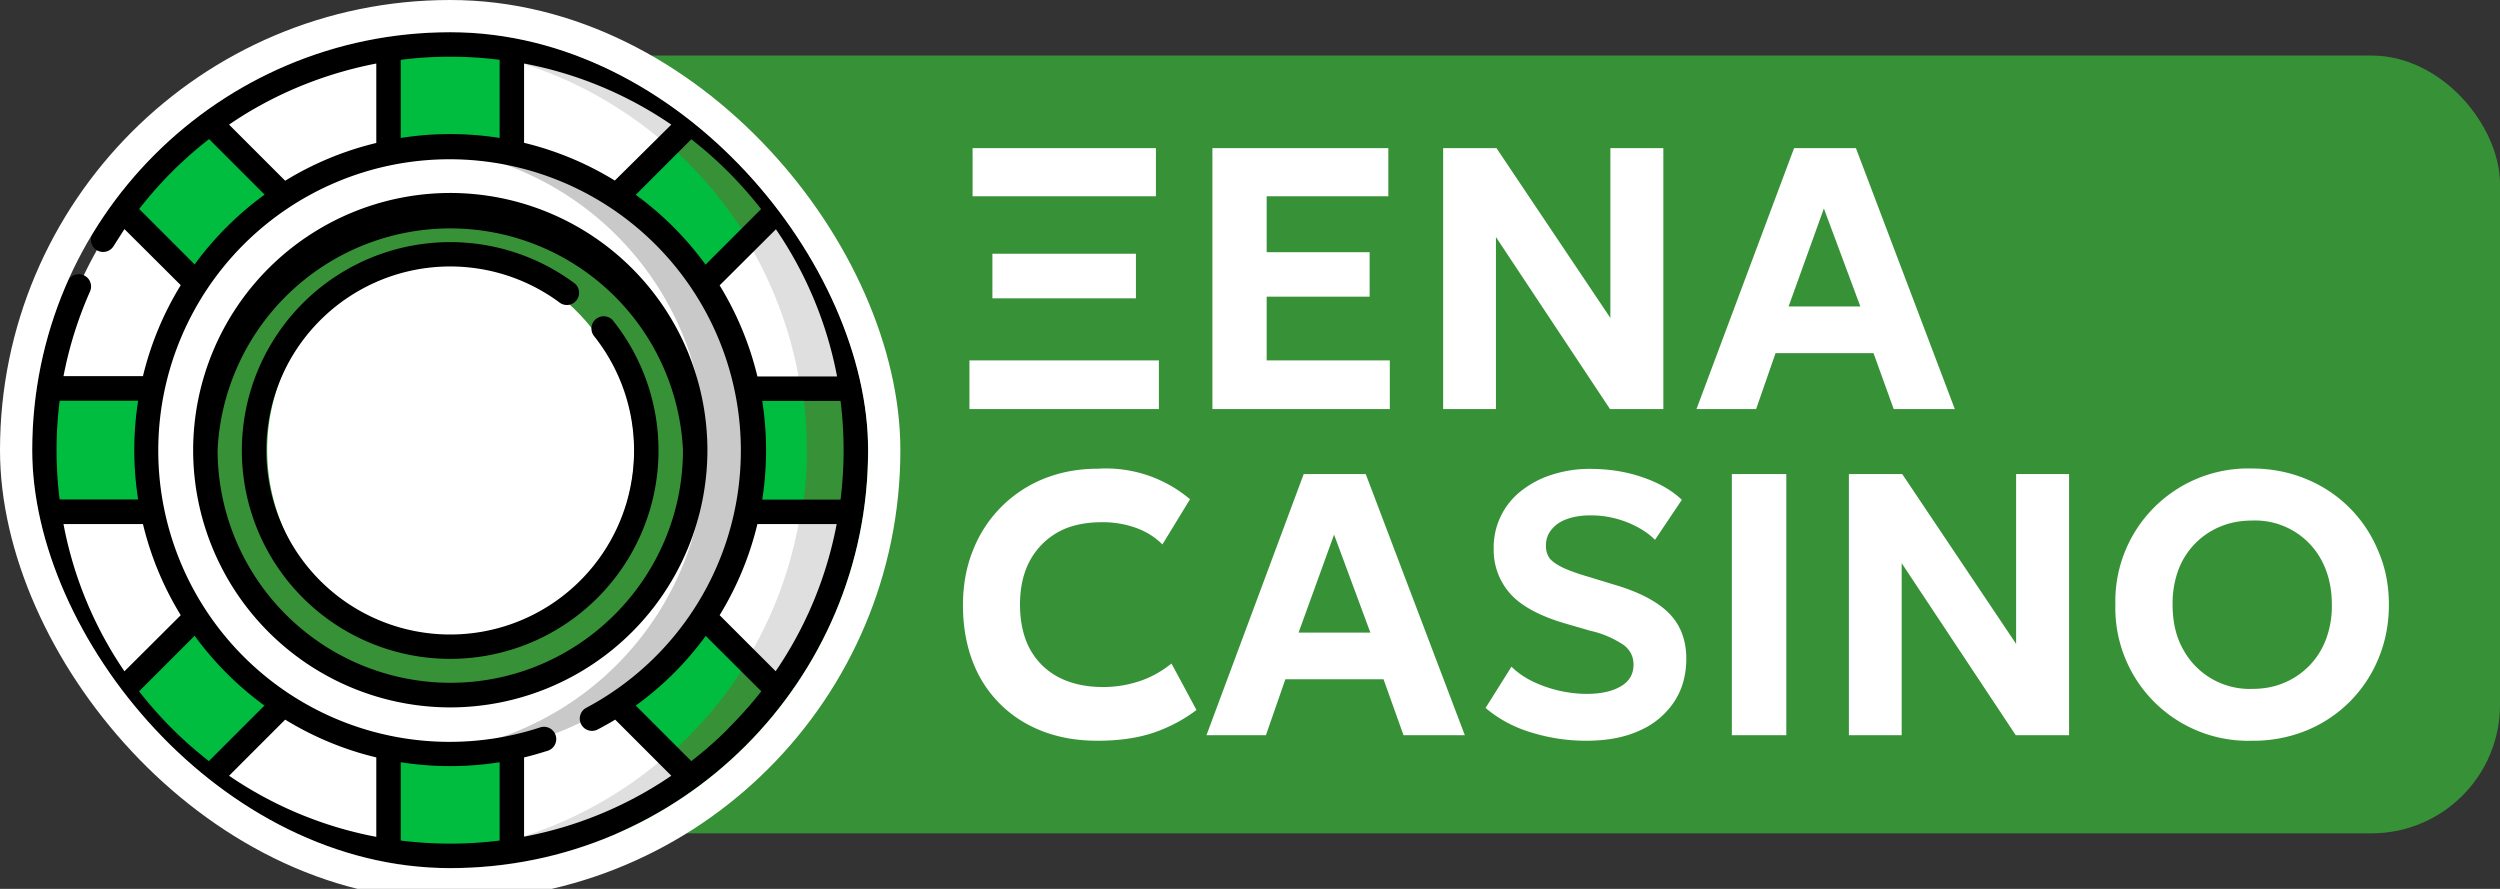 <svg xmlns="http://www.w3.org/2000/svg" width="135" height="48" fill="none"><rect width="100%" height="100%" fill="#333333" stroke="none"/><g clip-path="url(#a)"><rect width="111" height="42" x="24" y="3" fill="#379237" rx="6.94"/><g clip-path="url(#b)"><g clip-path="url(#c)"><g clip-path="url(#d)"><path fill="#fff" d="M24.3 46.21a21.91 21.91 0 1 0 0-43.82 21.91 21.91 0 0 0 0 43.82Z"/><path fill="#DFDFDF" d="M24.3 2.4c-.44 0-.88 0-1.32.04a21.91 21.91 0 0 1 0 43.73A21.91 21.91 0 1 0 24.3 2.4Z"/><path fill="#00BD3F" d="M41.97 11.35a22.03 22.03 0 0 0-4.7-4.71l-9.63 9.63V2.65a22.09 22.09 0 0 0-6.66 0v13.62l-9.63-9.63a22.03 22.03 0 0 0-4.71 4.7l9.63 9.63H2.65a22.09 22.09 0 0 0 0 6.66h13.62l-9.63 9.63a22.03 22.03 0 0 0 4.7 4.71l9.64-9.63v13.62a22.07 22.07 0 0 0 6.66 0V32.34l9.63 9.63a22.04 22.04 0 0 0 4.7-4.7l-9.62-9.64h13.62a22.09 22.09 0 0 0 0-6.66H32.35l9.62-9.62Z"/><path fill="#379237" d="M22.98 2.44c1.6.1 3.16.36 4.66.78v-.57a22.09 22.09 0 0 0-4.66-.21ZM22.98 46.17a22.2 22.2 0 0 0 4.66-.2v-.58c-1.5.42-3.05.69-4.66.78ZM37.27 6.64 36.09 7.8a22.02 22.02 0 0 1 4.3 5.12l1.58-1.58a22.03 22.03 0 0 0-4.7-4.71ZM45.97 20.97h-2.65a22.07 22.07 0 0 1 0 6.66h2.65a22.07 22.07 0 0 0 0-6.66ZM41.97 37.26l-1.58-1.58a22.01 22.01 0 0 1-4.3 5.11l1.18 1.18a22.03 22.03 0 0 0 4.7-4.7Z"/><path fill="#fff" d="M24.3 40.7a16.4 16.4 0 1 0 0-32.8 16.4 16.4 0 0 0 0 32.8Z"/><path fill="#C9C9C9" d="M24.3 7.9c-.44 0-.88.02-1.32.06a16.4 16.4 0 0 1 0 32.7A16.4 16.4 0 1 0 24.3 7.9Z"/><path fill="#379237" d="M24.3 11.08c-7.29 0-13.22 5.93-13.22 13.23a13.24 13.24 0 0 0 26.45 0c0-7.3-5.93-13.23-13.22-13.23Zm0 23.8a10.6 10.6 0 0 1 0-21.15 10.6 10.6 0 0 1 0 21.16Z"/><path fill="#000" d="M40.27 8.35a22.58 22.58 0 0 0-35.28 4.28.66.66 0 0 0 1.13.68l.6-.94 3.04 3.03a16.96 16.96 0 0 0-2.04 4.91H3.43c.3-1.57.78-3.1 1.43-4.57a.66.66 0 0 0-1.21-.54 22.4 22.4 0 0 0-1.91 9.1c0 6.03 2.34 11.7 6.6 15.97a22.42 22.42 0 0 0 15.97 6.6c6.03 0 11.7-2.34 15.96-6.6a22.42 22.42 0 0 0 6.6-15.96c0-6.03-2.34-11.7-6.6-15.96Zm1.62 27.9-3.03-3.03a17.01 17.01 0 0 0 2.04-4.92h4.28a21 21 0 0 1-3.29 7.94Zm-10.23 1.97a.66.66 0 1 0 .62 1.17c.32-.17.63-.34.94-.53l3.03 3.03a21 21 0 0 1-7.95 3.29V40.9c.43-.1.86-.23 1.28-.36a.66.66 0 1 0-.41-1.26 15.73 15.73 0 1 1 2.49-1.06ZM20.32 40.9v4.29a21 21 0 0 1-7.95-3.3l3.03-3.03c1.5.92 3.16 1.62 4.92 2.04ZM3.43 28.3h4.29a16.96 16.96 0 0 0 2.04 4.92l-3.04 3.03a21 21 0 0 1-3.29-7.94ZM28.3 7.73V3.43a21 21 0 0 1 7.95 3.3L33.2 9.75a16.96 16.96 0 0 0-4.91-2.04Zm16.88 12.6H40.9a16.96 16.96 0 0 0-2.04-4.92l3.04-3.03a21 21 0 0 1 3.3 7.94Zm-4.02 6.65a17.17 17.17 0 0 0 0-5.33h4.23a21.6 21.6 0 0 1 0 5.33h-4.23Zm-.06-15.69-3 3a17.2 17.2 0 0 0-3.77-3.77l3-3a21.61 21.61 0 0 1 3.77 3.77ZM26.98 3.22v4.23a17.12 17.12 0 0 0-5.34 0V3.23a21.32 21.32 0 0 1 5.34 0ZM13.72 5.88c2.05-1.18 4.28-2 6.6-2.45v4.29a16.96 16.96 0 0 0-4.92 2.04l-3.03-3.03c.44-.3.89-.59 1.35-.85Zm-6.2 5.4a21.43 21.43 0 0 1 3.77-3.77l3 3a17.2 17.2 0 0 0-3.78 3.77l-3-3Zm-.06 10.36a17.12 17.12 0 0 0 0 5.33H3.22a21.59 21.59 0 0 1 0-5.33h4.24Zm.05 15.69 3-3a17.2 17.2 0 0 0 3.77 3.77l-3 3a21.6 21.6 0 0 1-3.77-3.77Zm14.13 8.06v-4.23a17.1 17.1 0 0 0 5.34 0v4.23a21.6 21.6 0 0 1-5.34 0Zm17.7-6.06c-.64.64-1.31 1.23-2.01 1.77l-3-3a17.04 17.04 0 0 0 3.78-3.76l3 2.99c-.55.7-1.14 1.36-1.78 2Z"/><path fill="#000" d="M24.3 10.42A13.9 13.9 0 0 0 10.43 24.3a13.9 13.9 0 0 0 13.89 13.9 13.9 13.9 0 0 0 13.88-13.9 13.9 13.9 0 0 0-13.88-13.88Zm0 26.45A12.58 12.58 0 0 1 11.75 24.3a12.58 12.58 0 0 1 25.13 0c0 6.93-5.64 12.57-12.56 12.57Z"/><path fill="#000" d="M33.12 17.33a.66.66 0 0 0-1.04.82 9.93 9.93 0 1 1-17.7 6.15 9.93 9.93 0 0 1 15.8-7.99.66.66 0 1 0 .78-1.06 11.25 11.25 0 0 0-17.9 9.05 11.25 11.25 0 1 0 20.05-6.98Z"/></g></g></g><rect width="46.88" height="46.88" x=".87" y=".87" stroke="#fff" stroke-width="1.74" rx="23.44"/><path fill="#fff" d="M52.35 22.09v-2.63h10.23v2.63H52.35Zm1.24-5.99V13.7h7.75v2.41H53.6Zm-1.07-5.5V8h9.9v2.6h-9.9ZM65.47 22.09V8h9.5v2.6H68.4v3.02h5.56v2.4H68.4v3.44h6.65v2.63h-9.58ZM77.93 22.09V8h2.88l6.15 9.17V8h2.86v14.09h-2.88l-6.16-9.29v9.29h-2.85ZM91.61 22.09 96.88 8h3.34l5.34 14.09h-3.3l-1.09-3.02h-5.29l-1.05 3.02h-3.22Zm4.97-5.54h3.88l-1.97-5.29-1.91 5.3ZM59.26 40c-1.44 0-2.7-.3-3.8-.9a6.42 6.42 0 0 1-2.55-2.54c-.6-1.1-.91-2.4-.91-3.88 0-1.08.18-2.07.54-2.96a6.85 6.85 0 0 1 3.83-3.87c.9-.36 1.87-.54 2.93-.54a7.02 7.02 0 0 1 4.96 1.65l-1.49 2.44c-.4-.4-.88-.7-1.44-.9a5.3 5.3 0 0 0-1.84-.3c-.68 0-1.3.1-1.85.3a3.87 3.87 0 0 0-2.26 2.3c-.2.55-.3 1.16-.3 1.84 0 .94.18 1.74.53 2.4.37.67.88 1.17 1.55 1.53.68.35 1.48.53 2.41.53.65 0 1.29-.1 1.91-.3.63-.2 1.22-.52 1.78-.97l1.35 2.51c-.66.5-1.43.92-2.3 1.22-.89.3-1.9.44-3.05.44ZM65.15 39.7 70.4 25.6h3.35L79.1 39.7h-3.31l-1.08-3.02h-5.3l-1.05 3.02h-3.21Zm4.96-5.54H74l-1.96-5.29-1.92 5.3ZM85.66 40a9.96 9.96 0 0 1-2.98-.45 6.8 6.8 0 0 1-2.46-1.32l1.4-2.23c.3.3.68.57 1.13.79a6.84 6.84 0 0 0 2.92.68c.76 0 1.37-.13 1.84-.4s.7-.66.7-1.18c0-.41-.16-.76-.49-1.03a5.22 5.22 0 0 0-1.85-.8l-1.27-.37c-1.4-.4-2.4-.93-3.02-1.6a3.54 3.54 0 0 1-.92-2.47 3.86 3.86 0 0 1 1.47-3.1 5.12 5.12 0 0 1 1.66-.88 6.53 6.53 0 0 1 2.08-.32c1.02 0 1.96.15 2.82.45.88.3 1.58.7 2.13 1.22l-1.45 2.16c-.27-.27-.59-.5-.97-.7a5.33 5.33 0 0 0-2.53-.62c-.47 0-.9.07-1.26.2s-.63.32-.83.57c-.2.24-.3.53-.3.87 0 .27.07.5.2.68.15.18.4.35.73.51.35.16.82.33 1.41.5l1.31.4c1.38.4 2.38.93 3 1.56.62.63.93 1.45.93 2.45 0 .87-.21 1.65-.65 2.32a4.3 4.3 0 0 1-1.87 1.56c-.8.37-1.76.55-2.88.55ZM93.52 39.7V25.6h2.94V39.7h-2.94ZM99.84 39.7V25.6h2.88l6.15 9.17V25.6h2.86V39.7h-2.88l-6.16-9.29v9.29h-2.85ZM121.61 40a7.17 7.17 0 0 1-7.38-7.35 7.17 7.17 0 0 1 7.38-7.35c1.06 0 2.04.2 2.93.57a7.09 7.09 0 0 1 3.9 3.92c.38.88.56 1.84.56 2.86 0 1.04-.19 2.01-.56 2.9a7.1 7.1 0 0 1-3.9 3.9 7.6 7.6 0 0 1-2.93.55Zm0-2.8c.62 0 1.19-.1 1.71-.32a4.08 4.08 0 0 0 2.28-2.35 5.1 5.1 0 0 0 .32-1.88c0-.91-.19-1.71-.56-2.4a4.06 4.06 0 0 0-3.75-2.14c-.6 0-1.17.1-1.7.32a4.07 4.07 0 0 0-2.28 2.35 5.25 5.25 0 0 0-.31 1.87c0 .92.18 1.72.56 2.4a4.08 4.08 0 0 0 3.73 2.15Z"/></g><defs><clipPath id="a"><path fill="#fff" d="M0 0h135v48H0z"/></clipPath><clipPath id="b"><rect width="45.14" height="45.14" x="1.74" y="1.73" fill="#fff" rx="22.57"/></clipPath><clipPath id="c"><path fill="#fff" d="M1.74 1.73h159.73v45.14H1.74z"/></clipPath><clipPath id="d"><path fill="#fff" d="M1.74 1.73h159.73v45.14H1.74z"/></clipPath></defs></svg>